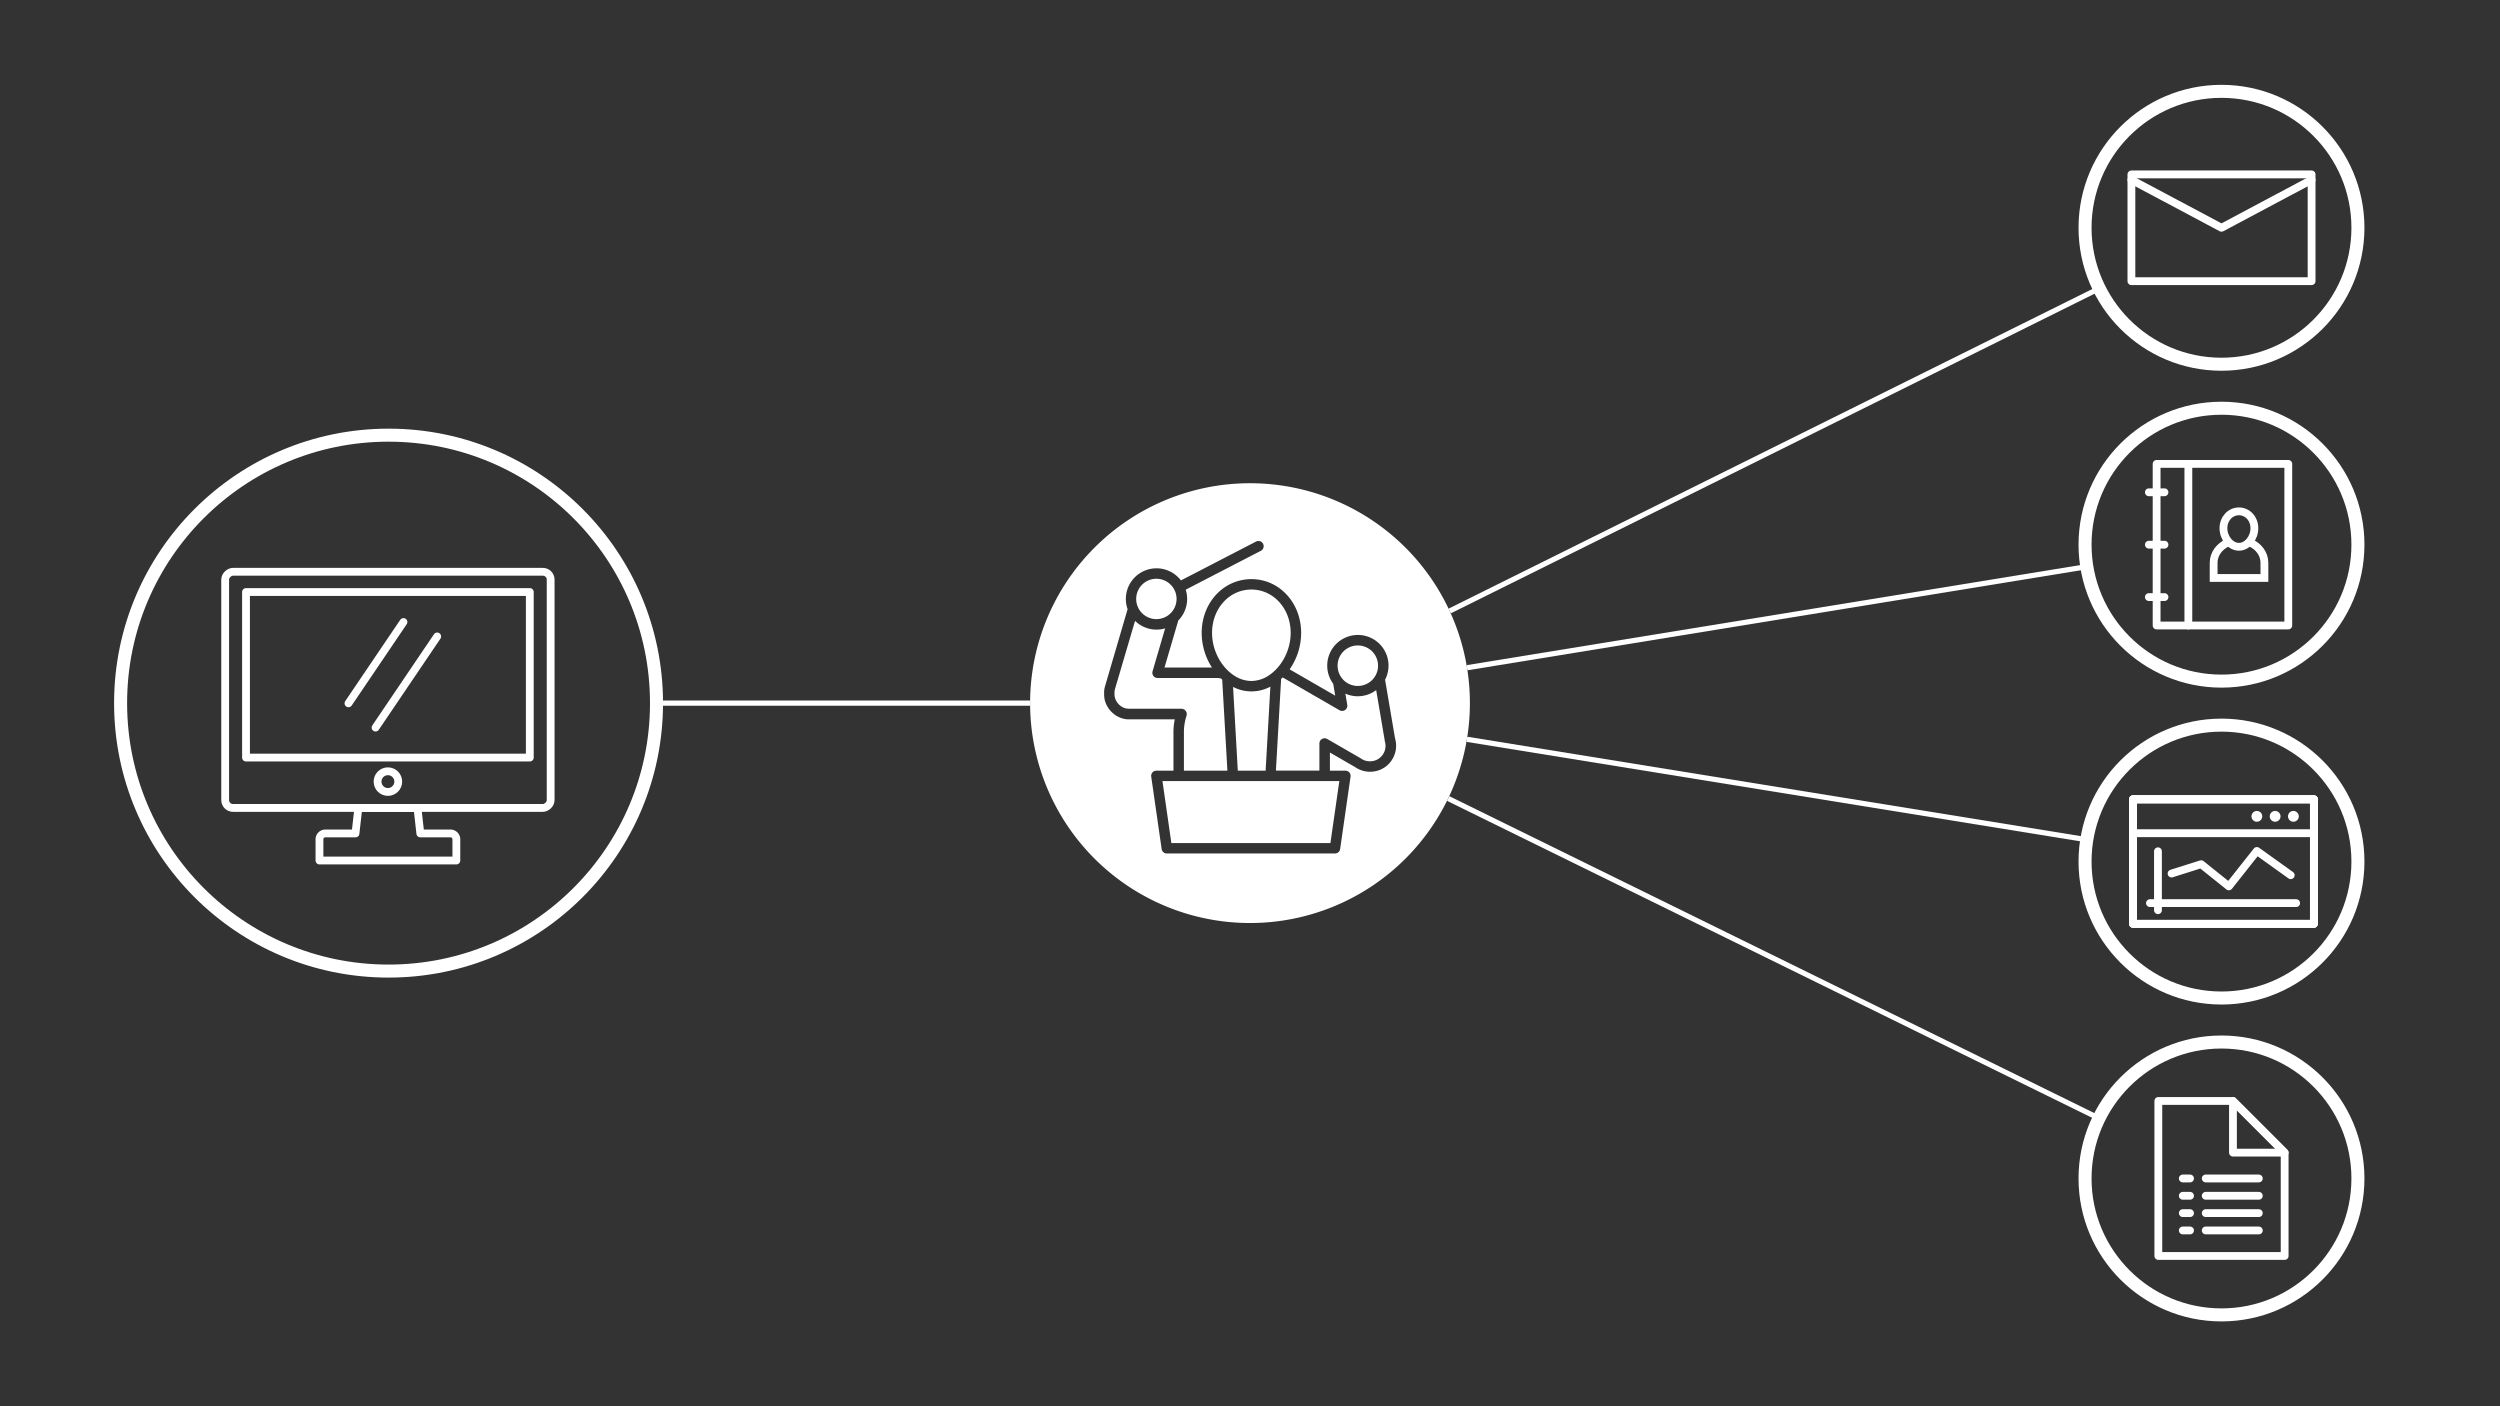 <svg id="art" xmlns="http://www.w3.org/2000/svg" viewBox="0 0 1920 1080"><rect x="0" y="0" width="1920" height="1080" fill="#333333" stroke="none"/><line x1="502.98" y1="540" x2="791.12" y2="540" fill="none" stroke="#fff" stroke-miterlimit="10" stroke-width="4"/><line x1="1612.97" y1="859.3" x2="1112.2" y2="613.26" fill="none" stroke="#fff" stroke-miterlimit="10" stroke-width="4"/><line x1="1601.31" y1="435.4" x2="1126.69" y2="512.81" fill="none" stroke="#fff" stroke-miterlimit="10" stroke-width="4"/><line x1="1612.23" y1="221.55" x2="1113.37" y2="469.24" fill="none" stroke="#fff" stroke-miterlimit="10" stroke-width="4"/><line x1="1601.31" y1="644.71" x2="1126.59" y2="567.78" fill="none" stroke="#fff" stroke-miterlimit="10" stroke-width="4"/><path d="M947,527.57l3.63,64.29H972l3.65-64.53a30.68,30.68,0,0,1-28.61.24Z" fill="#fff"/><path d="M874.45,467.33A15.5,15.5,0,1,0,872.6,460c0,.22,0,.43,0,.64A15.36,15.36,0,0,0,874.45,467.33Z" fill="#fff"/><path d="M1031.55,522a15.55,15.55,0,1,0-4.27-11.7c0,.32,0,.64,0,1a15.64,15.64,0,0,0,4.32,10.73Z" fill="#fff"/><path d="M940.31,512.1a37.61,37.61,0,0,0,3.05,3.24,33.58,33.58,0,0,0,3.09,2.54c.25.18.5.37.76.54A24.54,24.54,0,0,0,961.05,523a25.06,25.06,0,0,0,15.11-5.49c.42-.32.84-.65,1.25-1a34.88,34.88,0,0,0,3.29-3.16,39.86,39.86,0,0,0,2.64-3.23c.44-.61.87-1.24,1.29-1.88a41.28,41.28,0,0,0,6.61-22.18c0-18.66-13.26-33.29-30.19-33.29s-30.19,14.63-30.19,33.29a41.17,41.17,0,0,0,7.07,22.88A37.81,37.81,0,0,0,940.31,512.1Z" fill="#fff"/><path d="M1063.47,568.66,1056.91,530a23.47,23.47,0,0,1-23.68,2.7l1.46,8.59a4,4,0,0,1-6,4.14l-43.58-25.16c-.39.39-.8.77-1.21,1.14l-4,70.41h33.4V571a4,4,0,0,1,6-3.47l25.47,14.7.33.22a11.92,11.92,0,0,0,5.59,2.15h0a8.24,8.24,0,0,0,1,.07,11.86,11.86,0,0,0,11.82-15.48A5.29,5.29,0,0,1,1063.47,568.66Z" fill="#fff"/><path d="M960,371.12A168.88,168.88,0,1,0,1128.88,540,168.88,168.88,0,0,0,960,371.12Zm109.52,211.63a19.81,19.81,0,0,1-18,9.93c-.46,0-1,0-1.63-.12h-.05a19.81,19.81,0,0,1-9.16-3.47l-19.31-11.15v13.93h11.86a4,4,0,0,1,4,4.57l-8,55.6a4,4,0,0,1-4,3.43H896.14a4,4,0,0,1-4-3.43l-8-55.6a4,4,0,0,1,4-4.57h13.08V562.34a48.28,48.28,0,0,1,1-9.87H867.72l-.69,0-.31,0c-.27,0-.54,0-.81,0q-.66-.06-1.35-.18l-.58-.09c-.52-.1-1.06-.23-1.64-.39l-.21-.05-.11,0a20.55,20.55,0,0,1-3.52-1.42l-.08-.05c-.53-.28-1-.57-1.52-.89l-.22-.14c-.42-.28-.86-.6-1.33-1l-.27-.21a20,20,0,0,1-6.77-11c0-.07,0-.14,0-.21-.08-.39-.14-.77-.2-1.15l0-.26c0-.2-.06-.39-.08-.59s0-.52-.06-.77l0-.32c0-.27,0-.54,0-.81v-.28c0-.22,0-.44,0-.66l0-.32c0-.28,0-.55,0-.83s.09-.83.16-1.24l0-.15c0-.18,0-.36.09-.54.09-.46.2-.94.35-1.51l.09-.35.11-.37L866,467.86a23.54,23.54,0,0,1,40.94-22.09l57.81-29.9a4,4,0,0,1,3.68,7.1l-57.8,29.9a23.52,23.52,0,0,1-5.69,23.64l-10.61,36.16h36.45a49.19,49.19,0,0,1-7.88-26.61c0-23.15,16.78-41.29,38.19-41.29s38.19,18.14,38.19,41.29a49.13,49.13,0,0,1-8.84,28l35,20.2-1.54-9.11a23.54,23.54,0,1,1,39.84-3.11l7.65,45A20,20,0,0,1,1069.52,582.75Z" fill="#fff"/><polygon points="975.74 599.86 946.85 599.86 905.22 599.86 892.76 599.86 899.61 647.46 1021.76 647.46 1028.61 599.86 1017.37 599.86 975.74 599.86" fill="#fff"/><path d="M910.69,546.13a4,4,0,0,1,.56,3.59,40.4,40.4,0,0,0-2,12.62v29.52h33.4l-4-69.93-1-.91-.27,0a12.26,12.26,0,0,0-2.65-.31H889a4,4,0,0,1-3.84-5.12l9.67-33a23.48,23.48,0,0,1-23.11-5.78L856.39,528.9l-.06.22a2.13,2.13,0,0,1-.07.27c-.08.31-.16.62-.23.94l0,.41c0,.26-.09.5-.11.74s0,.27,0,.4v.22c0,.11,0,.23,0,.36v.2c0,.17,0,.32,0,.47l0,.44c0,.1,0,.21,0,.31l.09.57c0,.18,0,.36.09.54l0,.12a12,12,0,0,0,4,6.63l.18.14c.23.18.48.37.74.55l.19.12c.26.17.54.34.83.5h0a11.21,11.21,0,0,0,2.21.91l.16,0c.36.1.7.18,1,.25l.35,0,.79.11H867l.73,0h39.72A4,4,0,0,1,910.69,546.13Z" fill="#fff"/><rect x="207.23" y="404.83" width="181.36" height="249.97" rx="6" transform="translate(827.73 231.9) rotate(90)" fill="none" stroke="#fff" stroke-linejoin="round" stroke-width="6"/><rect x="188.94" y="454.67" width="217.95" height="127.14" fill="none" stroke="#fff" stroke-linejoin="round" stroke-width="6"/><path d="M346,640.09H322.81l-2.2-19.59H275.22L273,640.09H249.84a4.49,4.49,0,0,0-4.49,4.49v16.29H350.48V644.58A4.49,4.49,0,0,0,346,640.09Z" fill="none" stroke="#fff" stroke-linejoin="round" stroke-width="6"/><circle cx="297.91" cy="600.28" r="7.95" fill="none" stroke="#fff" stroke-linejoin="round" stroke-width="6"/><line x1="309.87" y1="477.7" x2="267.62" y2="540.15" fill="none" stroke="#fff" stroke-linecap="round" stroke-linejoin="round" stroke-width="6"/><line x1="335.77" y1="488.79" x2="288.42" y2="558.79" fill="none" stroke="#fff" stroke-linecap="round" stroke-linejoin="round" stroke-width="6"/><circle cx="298.41" cy="540" r="205.79" fill="none" stroke="#fff" stroke-miterlimit="10" stroke-width="10"/><circle cx="1706.1" cy="174.94" r="104.79" fill="none" stroke="#fff" stroke-miterlimit="10" stroke-width="10"/><circle cx="1706.1" cy="418.31" r="104.79" fill="none" stroke="#fff" stroke-miterlimit="10" stroke-width="10"/><circle cx="1706.1" cy="661.69" r="104.79" fill="none" stroke="#fff" stroke-miterlimit="10" stroke-width="10"/><circle cx="1706.1" cy="905.06" r="104.79" fill="none" stroke="#fff" stroke-miterlimit="10" stroke-width="10"/><rect x="1636.92" y="133.94" width="138.38" height="82" fill="none" stroke="#fff" stroke-linecap="round" stroke-linejoin="round" stroke-width="6"/><polyline points="1636.92 138.1 1706.1 174.94 1775.29 138.1" fill="none" stroke="#fff" stroke-linecap="round" stroke-linejoin="round" stroke-width="6"/><rect x="1638.14" y="613.87" width="138.93" height="95.63" fill="none" stroke="#fff" stroke-linecap="round" stroke-linejoin="round" stroke-width="6"/><rect x="1638.14" y="613.87" width="138.93" height="26.03" fill="none" stroke="#fff" stroke-linecap="round" stroke-linejoin="round" stroke-width="6"/><rect x="1638.14" y="613.87" width="138.93" height="95.63" fill="none" stroke="#fff" stroke-linecap="round" stroke-linejoin="round" stroke-width="6"/><circle cx="1761.33" cy="626.95" r="4.15" fill="#fff"/><circle cx="1747.3" cy="626.95" r="4.15" fill="#fff"/><circle cx="1733.27" cy="626.95" r="4.15" fill="#fff"/><rect x="1638.14" y="613.87" width="138.93" height="95.63" fill="none" stroke="#fff" stroke-linecap="round" stroke-linejoin="round" stroke-width="6"/><polyline points="1667.76 670.88 1690.48 663.69 1711.76 680.75 1733.27 653.54 1759.29 672.17" fill="none" stroke="#fff" stroke-linecap="round" stroke-linejoin="round" stroke-width="6"/><line x1="1657.31" y1="653.78" x2="1657.31" y2="699.04" fill="none" stroke="#fff" stroke-linecap="round" stroke-linejoin="round" stroke-width="6"/><line x1="1651.18" y1="693.6" x2="1763.44" y2="693.6" fill="none" stroke="#fff" stroke-linecap="round" stroke-linejoin="round" stroke-width="6"/><polygon points="1754.61 964.59 1657.6 964.59 1657.6 845.53 1714.92 845.53 1754.61 885.22 1754.61 964.59" fill="none" stroke="#fff" stroke-linecap="round" stroke-linejoin="round" stroke-width="6"/><polygon points="1714.92 845.53 1714.92 885.22 1754.61 885.22 1714.92 845.53" fill="none" stroke="#fff" stroke-linecap="round" stroke-linejoin="round" stroke-width="6"/><line x1="1694" y1="918.37" x2="1734.77" y2="918.37" fill="none" stroke="#fff" stroke-linecap="round" stroke-linejoin="round" stroke-width="6"/><line x1="1676.39" y1="918.37" x2="1681.95" y2="918.37" fill="none" stroke="#fff" stroke-linecap="round" stroke-linejoin="round" stroke-width="6"/><line x1="1694" y1="931.68" x2="1734.77" y2="931.68" fill="none" stroke="#fff" stroke-linecap="round" stroke-linejoin="round" stroke-width="6"/><line x1="1676.39" y1="931.68" x2="1681.95" y2="931.68" fill="none" stroke="#fff" stroke-linecap="round" stroke-linejoin="round" stroke-width="6"/><line x1="1694" y1="944.99" x2="1734.77" y2="944.99" fill="none" stroke="#fff" stroke-linecap="round" stroke-linejoin="round" stroke-width="6"/><line x1="1676.39" y1="944.99" x2="1681.95" y2="944.99" fill="none" stroke="#fff" stroke-linecap="round" stroke-linejoin="round" stroke-width="6"/><line x1="1694" y1="905.06" x2="1734.77" y2="905.06" fill="none" stroke="#fff" stroke-linecap="round" stroke-linejoin="round" stroke-width="6"/><line x1="1676.39" y1="905.06" x2="1681.95" y2="905.06" fill="none" stroke="#fff" stroke-linecap="round" stroke-linejoin="round" stroke-width="6"/><line x1="1662.33" y1="378.07" x2="1650.33" y2="378.07" fill="none" stroke="#fff" stroke-linecap="round" stroke-linejoin="round" stroke-width="6"/><line x1="1662.33" y1="458.56" x2="1650.33" y2="458.56" fill="none" stroke="#fff" stroke-linecap="round" stroke-linejoin="round" stroke-width="6"/><line x1="1662.33" y1="418.31" x2="1650.33" y2="418.31" fill="none" stroke="#fff" stroke-linecap="round" stroke-linejoin="round" stroke-width="6"/><path d="M1711.07,416.7c-6.5,2.8-11,8.7-11,15.52v11.65h39V432.22c0-6.79-4.44-12.66-10.89-15.48" fill="none" stroke="#fff" stroke-width="6"/><path d="M1707.61,405.71c0-7.42,5.32-13,11.88-13s11.88,5.54,11.88,13-5.47,14.23-11.88,14.23S1707.61,413.13,1707.61,405.71Z" fill="none" stroke="#fff" stroke-width="6"/><rect x="1656.28" y="356.26" width="101.13" height="124.11" fill="none" stroke="#fff" stroke-linecap="round" stroke-linejoin="round" stroke-width="6"/><line x1="1680.66" y1="356.26" x2="1680.66" y2="480.37" fill="none" stroke="#fff" stroke-linecap="round" stroke-linejoin="round" stroke-width="6"/></svg>